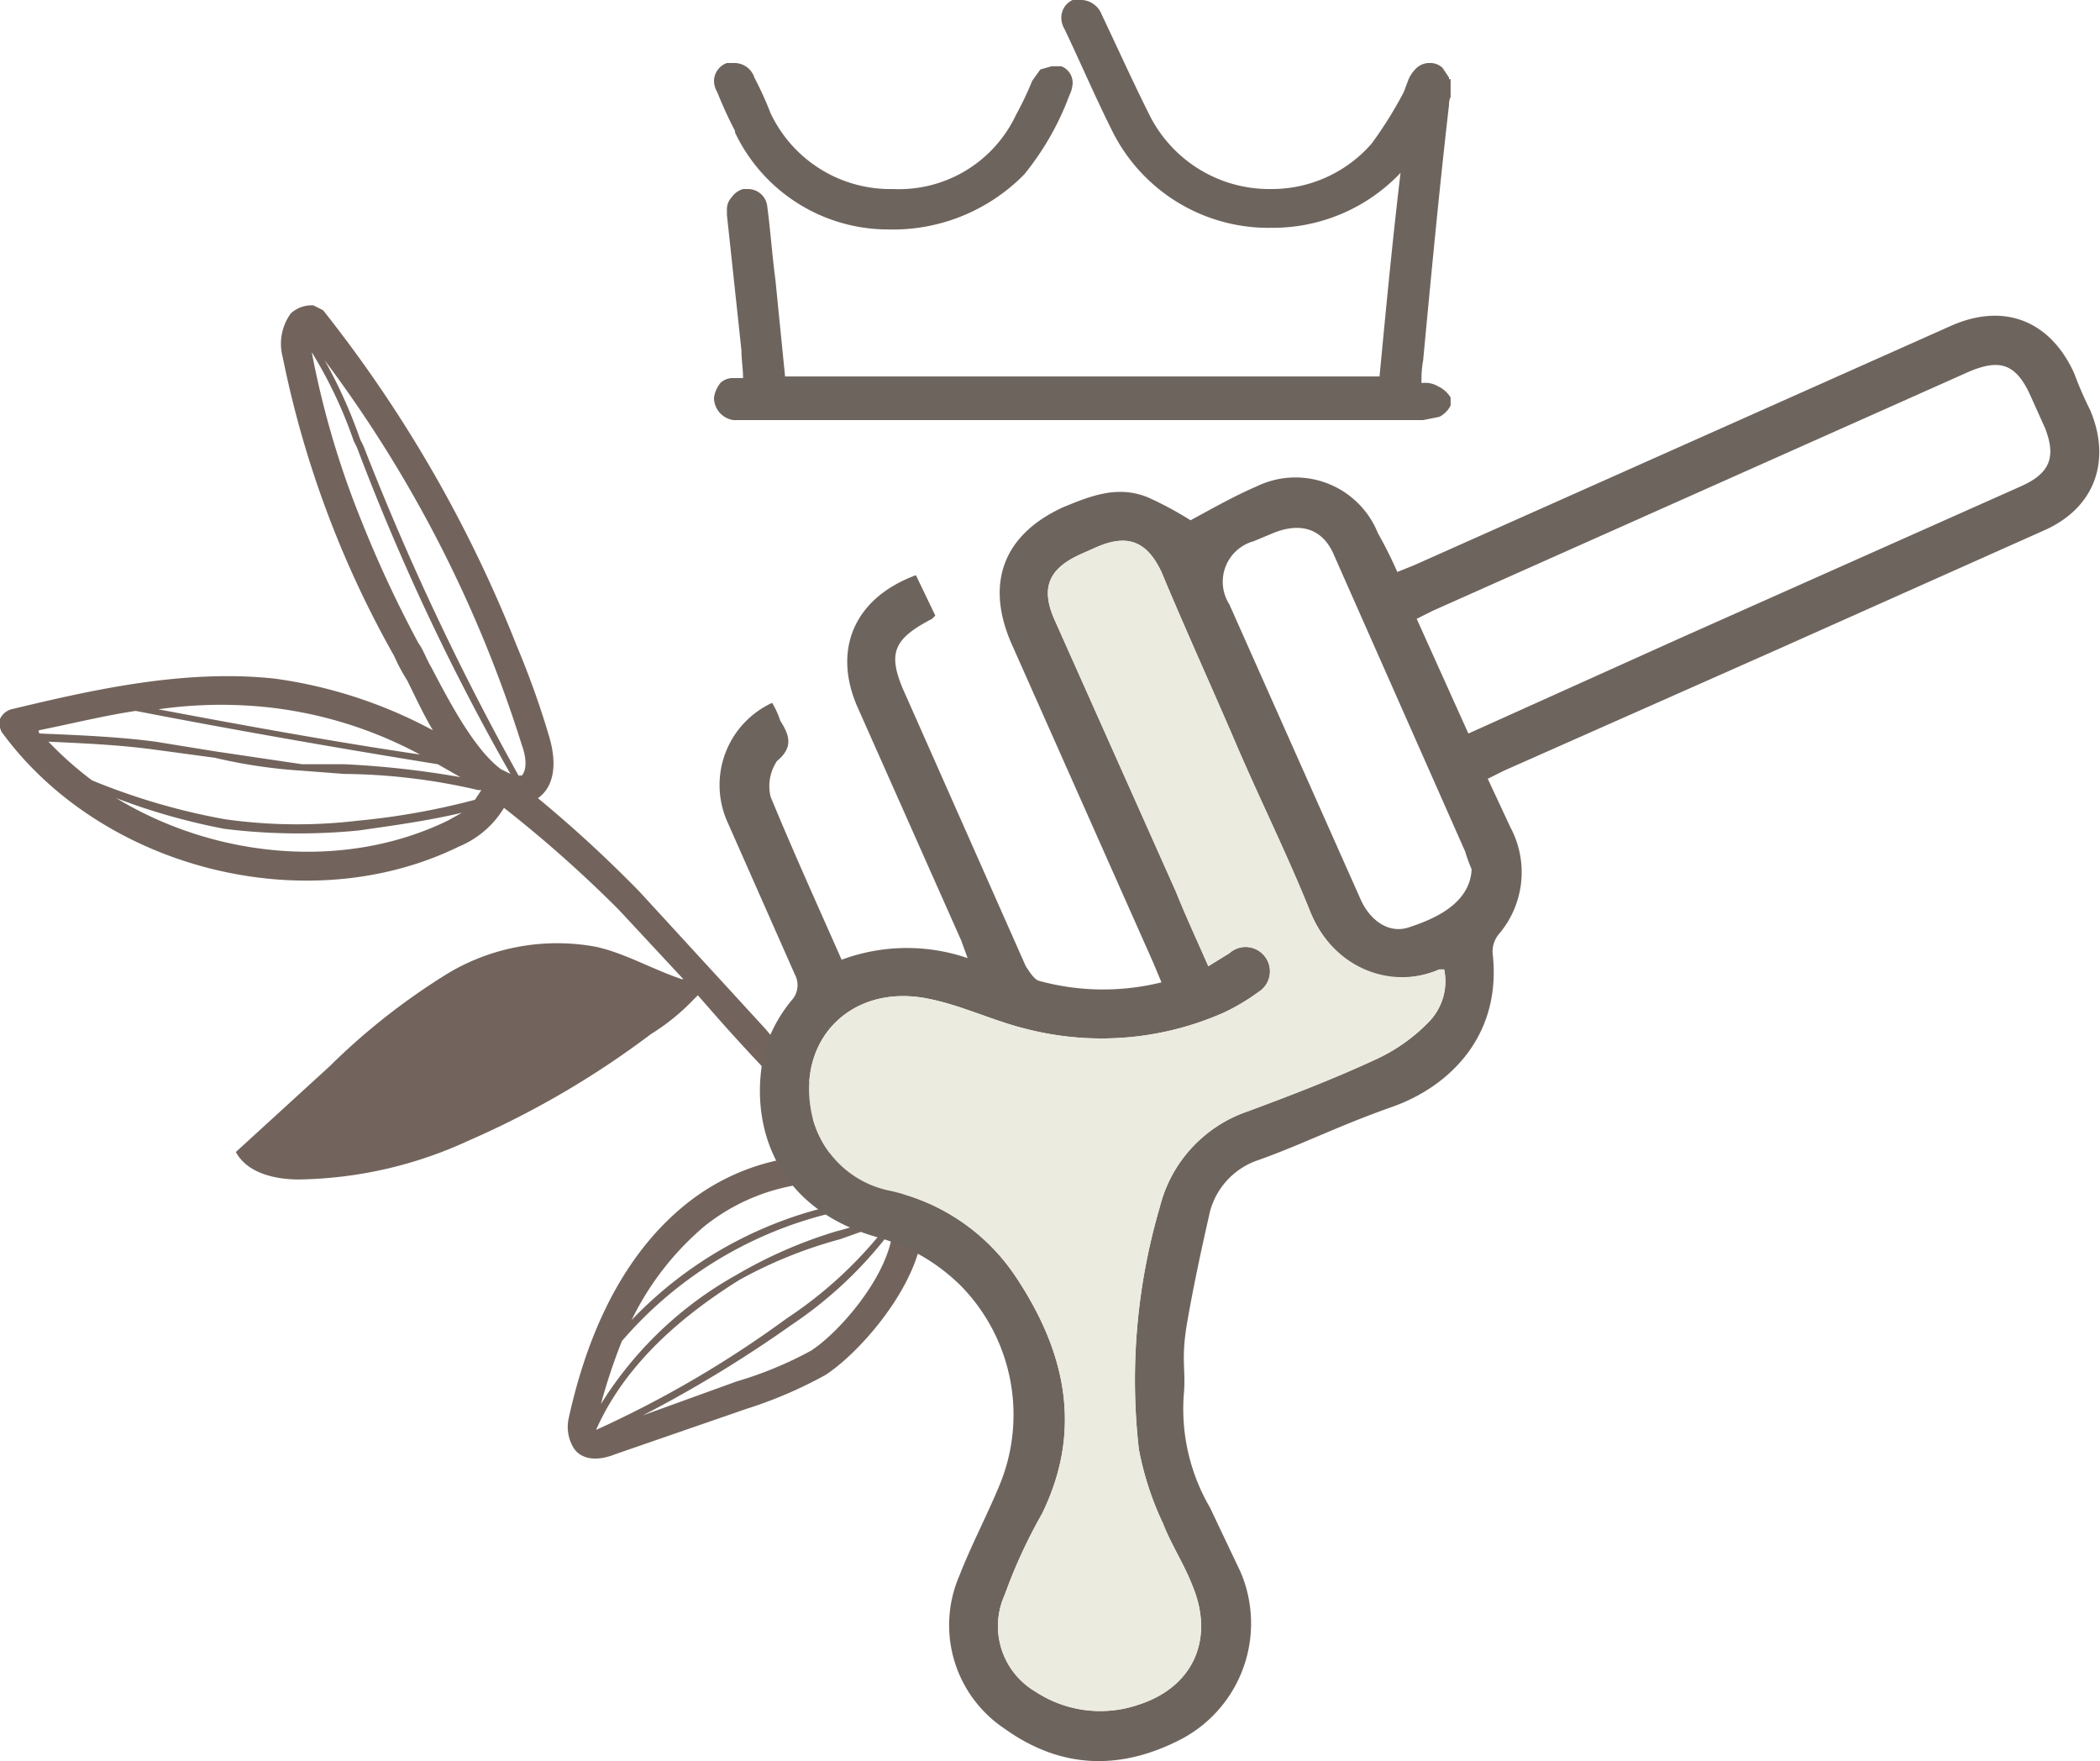 <svg id="Layer_1" data-name="Layer 1" viewBox="0 0 130 109" xmlns="http://www.w3.org/2000/svg"><title>icon-03</title><path d="M62.8,65.4c-.1-.1-.1-.2-.2-.2s-.3.3-.3.5-.3,9,1.6,11.7a44,44,0,0,1-4.5-3,57.1,57.1,0,0,1-4.7-3.9m11.1,8h.3m-17-13.8-2.2-2.4-5.6-6.1A79.2,79.2,0,0,0,35,50.4c1-.7,1.2-2.1.7-3.8a53.1,53.1,0,0,0-2-5.6,81.6,81.6,0,0,0-12-20.8l-.6-.3a1.9,1.9,0,0,0-1.4.5,3.2,3.2,0,0,0-.5,2.7,62.8,62.8,0,0,0,6.9,18.5,10.9,10.9,0,0,0,.8,1.5c.5,1,1,2.1,1.6,3.1A28.9,28.9,0,0,0,18.7,43c-5.6-.6-11.3.7-16.3,1.9a1.1,1.1,0,0,0-.7.6,1.2,1.2,0,0,0,.1.8C8,54.8,20.7,58,30.1,53.4A5.9,5.9,0,0,0,32.9,51,78.5,78.5,0,0,1,40,57.3l4,4.3h-.1c-1.8-.6-3.5-1.6-5.3-2a13.2,13.2,0,0,0-9.1,1.6A41.1,41.1,0,0,0,22.1,67l-5.8,5.3c.7,1.3,2.4,1.7,3.9,1.7a25.9,25.9,0,0,0,10.5-2.4A55.6,55.6,0,0,0,42,65a13.3,13.3,0,0,0,2.6-2.1l.3-.3.7.8a123.2,123.2,0,0,0,8.7,9,10.5,10.5,0,0,0-3.2.2,13.7,13.7,0,0,0-6.9,2.9c-4.5,3.6-6.4,9.2-7.3,13.3a2.5,2.5,0,0,0,.3,1.8c.3.5,1.1,1,2.6.4l8.1-2.8a26.8,26.8,0,0,0,4.9-2.1c2-1.3,5.2-4.9,5.9-8.2a4.8,4.8,0,0,0,0-1.7M4.6,46.9c2.2.1,4.5.2,6.7.5l3.7.5a32,32,0,0,0,5.4.8l2.6.2a37.7,37.7,0,0,1,8.3,1h.2l-.4.6a44.6,44.6,0,0,1-7.3,1.3,31.7,31.7,0,0,1-8.2-.1,40.4,40.4,0,0,1-8.2-2.4,21.8,21.8,0,0,1-2.8-2.5m-.5-.6c2-.4,4-.9,6-1.2,6.2,1.2,12.5,2.3,18.7,3.3l1.4.8a56.6,56.6,0,0,0-7.2-.8H20.4L15,47.5l-3.7-.6c-2.3-.3-4.7-.4-7.1-.5a.1.1,0,0,1-.1-.1m29.9.8c.4,1.1.2,1.7,0,1.9h-.2a165.1,165.1,0,0,1-9.6-20.4l-.2-.4a30.6,30.6,0,0,0-2.2-4.9A79,79,0,0,1,34,47.1m-5.6-4.8c-.3-.5-.5-1.1-.8-1.5a72.7,72.7,0,0,1-3.5-7.5A55,55,0,0,1,21,22.8a27.7,27.7,0,0,1,2.6,5.5l.2.4a142.7,142.7,0,0,0,9.5,20.2l-.6-.3c-1.6-1.2-3.1-4-4.3-6.3m-9.9,2.5a25.8,25.8,0,0,1,9.2,2.9c-5.4-.8-10.9-1.8-16.2-2.8a27.3,27.3,0,0,1,7-.1M8.9,50.4a39.3,39.3,0,0,0,6.7,1.9,37.6,37.6,0,0,0,8.3.1c2.1-.3,4.3-.6,6.4-1.1l-.9.5C23,54.9,15,54.1,8.9,50.4M52.2,67.2a10.9,10.9,0,0,1-.8-1.5,3.7,3.7,0,0,0-.5-1.1M47.5,80.2a27.8,27.8,0,0,1,6.2-2.5l3.1-1.1a25.9,25.9,0,0,1-6.4,6,66.2,66.2,0,0,1-11.8,6.9c1.5-3.4,4.4-6.5,8.9-9.3m-.2-.3a23.2,23.2,0,0,0-8.4,8A35.6,35.6,0,0,1,40.2,84a24.7,24.7,0,0,1,16.5-8.5c.1.2.2.3.2.5a19.6,19.6,0,0,1-3.4,1.2,28.4,28.4,0,0,0-6.2,2.7m-2-3a12.4,12.4,0,0,1,6-2.6c2.5-.3,4.4-.1,5.2.8a24.9,24.9,0,0,0-15.7,7.6,17.8,17.8,0,0,1,4.5-5.8m6.6,7.7a23.4,23.4,0,0,1-4.6,1.9l-5.8,2.1A77.8,77.8,0,0,0,50.7,83,25.5,25.5,0,0,0,57,77a1.3,1.3,0,0,1-.1.6c-.5,2.7-3.3,5.9-5,7" transform="translate(-1.7 -1)" fill="#72645c"></path><path d="M49.5,44.5a5.4,5.4,0,0,1,.5,1.1c.5.8.9,1.6-.2,2.5a2.8,2.8,0,0,0-.4,2.2c1.4,3.4,2.9,6.7,4.4,10.1a11.6,11.6,0,0,1,7.8-.1l-.4-1.1L54.8,44.8c-1.6-3.6-.2-6.8,3.6-8.2l1.2,2.5-.2.2c-2.5,1.3-2.8,2.2-1.6,4.8l7.4,16.7c.2.3.5.8.8.9a15,15,0,0,0,7.6.1l-.5-1.2L64.3,40.8c-1.6-3.7-.5-6.7,3.2-8.4,1.7-.7,3.4-1.4,5.3-.6a21.5,21.5,0,0,1,2.6,1.4c1.3-.7,2.7-1.5,4.1-2.1A5.5,5.5,0,0,1,87,34a26.8,26.8,0,0,1,1.2,2.4l1-.4,33.2-14.8c3.3-1.5,6.2-.4,7.7,2.9a22.9,22.9,0,0,0,1,2.3c1.3,3.1.3,6-2.8,7.4l-16.8,7.5L94.8,48.7l-1,.5,1.4,3a5.9,5.9,0,0,1-.7,6.6,1.7,1.7,0,0,0-.4,1.2c.6,5.2-2.8,8.3-6.2,9.5s-5.5,2.3-8.3,3.3a4.6,4.6,0,0,0-3,3.2c-.5,2.2-1,4.5-1.4,6.8s-.1,2.9-.2,4.3a12.1,12.1,0,0,0,1.6,7.2l1.9,4a8.1,8.1,0,0,1-3.6,10.3c-3.8,2-7.5,1.9-11-.6a7.7,7.7,0,0,1-2.8-9.5c.7-1.8,1.6-3.5,2.4-5.4a11.4,11.4,0,0,0-2.3-12.5,11.9,11.9,0,0,0-5.1-3c-6.9-1.9-8.1-7.7-7-11.8a9,9,0,0,1,1.7-3,1.4,1.4,0,0,0,.1-1.5l-4.2-9.5a5.6,5.6,0,0,1,2.8-7.3m27,16.3,1.3-.8a1.5,1.5,0,0,1,2.2.2,1.5,1.5,0,0,1-.4,2.2,12.7,12.7,0,0,1-2.2,1.3,18.7,18.7,0,0,1-12.1,1c-2.1-.5-4.1-1.5-6.2-1.9-4.6-.9-8,2.4-7.2,6.9a6.2,6.2,0,0,0,4.9,5,12.6,12.6,0,0,1,7.7,5.2c3.1,4.6,4.3,9.5,1.7,14.8a32.2,32.2,0,0,0-2.3,5,4.7,4.7,0,0,0,1.9,6,7.3,7.3,0,0,0,6.4.8c3.4-1.1,4.7-4.1,3.3-7.4-.5-1.3-1.3-2.5-1.8-3.8a19,19,0,0,1-1.5-4.6,38,38,0,0,1,1.3-15,8.4,8.4,0,0,1,5.4-5.9c2.7-1,5.3-2,7.9-3.2a10.9,10.9,0,0,0,3.3-2.3,3.6,3.6,0,0,0,1-3.3h-.3c-3,1.3-6.5.1-8-3.6S79.7,50.5,78.2,47s-3.1-7-4.6-10.6c-.9-1.9-2.1-2.4-4.1-1.5l-.9.4c-2,.9-2.5,2.1-1.6,4.1l7.5,16.8c.6,1.5,1.3,3,2,4.6M92.6,46.4l13.1-5.9,21.1-9.4c1.8-.8,2.2-1.8,1.5-3.6l-.9-2c-.9-2-1.9-2.3-3.8-1.5L90.4,38.8l-1,.5,3.2,7.1m.2,8.4a10,10,0,0,1-.4-1.1L84.3,35.4c-.7-1.7-2.1-2.1-3.8-1.4l-1.2.5a2.6,2.6,0,0,0-1.5,3.9l8.1,18.2c.6,1.4,1.8,2.2,3,1.8s3.8-1.3,3.9-3.6" transform="translate(-1.7 -1)" fill="#6e645e"></path><path d="M76.5,60.8c-.7-1.6-1.4-3.1-2-4.6L67,39.4c-.9-2-.4-3.2,1.6-4.1l.9-.4c2-.9,3.2-.4,4.1,1.5,1.5,3.6,3.1,7.1,4.6,10.6s3.2,6.9,4.6,10.4,5,4.9,8,3.6h.3a3.6,3.6,0,0,1-1,3.3,10.9,10.9,0,0,1-3.3,2.3c-2.6,1.2-5.2,2.2-7.9,3.2a8.4,8.4,0,0,0-5.4,5.9,38,38,0,0,0-1.3,15,19,19,0,0,0,1.5,4.6c.5,1.3,1.3,2.5,1.8,3.8,1.4,3.3.1,6.3-3.3,7.4a7.3,7.3,0,0,1-6.4-.8,4.7,4.7,0,0,1-1.9-6,32.2,32.2,0,0,1,2.3-5c2.6-5.3,1.4-10.2-1.7-14.8a12.6,12.6,0,0,0-7.7-5.2,6.2,6.2,0,0,1-4.9-5c-.8-4.5,2.6-7.8,7.2-6.9,2.1.4,4.1,1.4,6.2,1.9a18.7,18.7,0,0,0,12.1-1,12.7,12.7,0,0,0,2.2-1.3,1.5,1.5,0,0,0,.4-2.2,1.5,1.5,0,0,0-2.2-.2l-1.3.8" transform="translate(-1.7 -1)" fill="#ebebdf"></path><path d="M92.6,46.4l-3.2-7.1,1-.5L123.6,24c1.9-.8,2.9-.5,3.8,1.5l.9,2c.7,1.8.3,2.8-1.5,3.6l-21.1,9.4L92.6,46.4" transform="translate(-1.7 -1)" fill="rgba(0,0,0,0)"></path><path d="M92.8,54.8c-.1,2.3-1.5,2.8-3.9,3.6s-2.4-.4-3-1.8L77.8,38.4a2.6,2.6,0,0,1,1.5-3.9l1.2-.5c1.7-.7,3.1-.3,3.8,1.4l8.1,18.3a10,10,0,0,0,.4,1.1" transform="translate(-1.7 -1)" fill="rgba(0,0,0,0)" xmlns="http://www.w3.org/2000/svg"></path><path d="M91.4,5.8,91,5.2a1.1,1.1,0,0,0-.8-.3h-.1a1.2,1.2,0,0,0-.8.4,2.1,2.1,0,0,0-.4.6l-.3.8a24.9,24.9,0,0,1-2,3.2,8.2,8.2,0,0,1-6.2,2.8A8.3,8.3,0,0,1,72.8,8c-1-2-1.9-4-2.9-6.1A1.4,1.4,0,0,0,68.7,1h-.6a1.2,1.2,0,0,0-.7,1.1,1.4,1.4,0,0,0,.2.7c1,2.1,1.9,4.2,2.9,6.2a10.8,10.8,0,0,0,9.9,6.1,10.9,10.9,0,0,0,8-3.4c-.5,4.2-.9,8.4-1.3,12.6H50.3l-.6-6c-.2-1.5-.3-3-.5-4.5A1.2,1.2,0,0,0,48,12.7h-.3a1.3,1.3,0,0,0-.7.5,1.1,1.1,0,0,0-.3.8v.3h0l.9,8.4c0,.6.1,1.1.1,1.7h-.6a1.1,1.1,0,0,0-.8.3,1.9,1.9,0,0,0-.4.9h0A1.4,1.4,0,0,0,47.1,27H89.8l1-.2a1.6,1.6,0,0,0,.7-.7h0v-.5h0a1.8,1.8,0,0,0-.8-.7,1.5,1.5,0,0,0-.9-.2h-.1a6.6,6.6,0,0,1,.1-1.4c.5-5.3,1-10.6,1.6-15.8a1.1,1.1,0,0,1,.1-.5h0V5.9h-.1Z" transform="translate(-1.7 -1)" fill="#6e645e"></path><path d="M47.2,9.2a10.5,10.5,0,0,0,9.3,6h.1a11.4,11.4,0,0,0,8.5-3.4,17.2,17.2,0,0,0,2.8-4.9,1.9,1.9,0,0,0,.2-.7,1.1,1.1,0,0,0-.7-1.1h-.6l-.7.2-.5.7a20,20,0,0,1-1,2.1A8,8,0,0,1,57,12.7h0A8.2,8.2,0,0,1,49.4,8a21.4,21.4,0,0,0-1-2.2,1.3,1.3,0,0,0-1.2-.9h-.5a1.2,1.2,0,0,0-.8,1.1,1.4,1.4,0,0,0,.2.7,25.6,25.6,0,0,0,1.1,2.4" transform="translate(-1.7 -1)" fill="#6e645e"></path></svg>